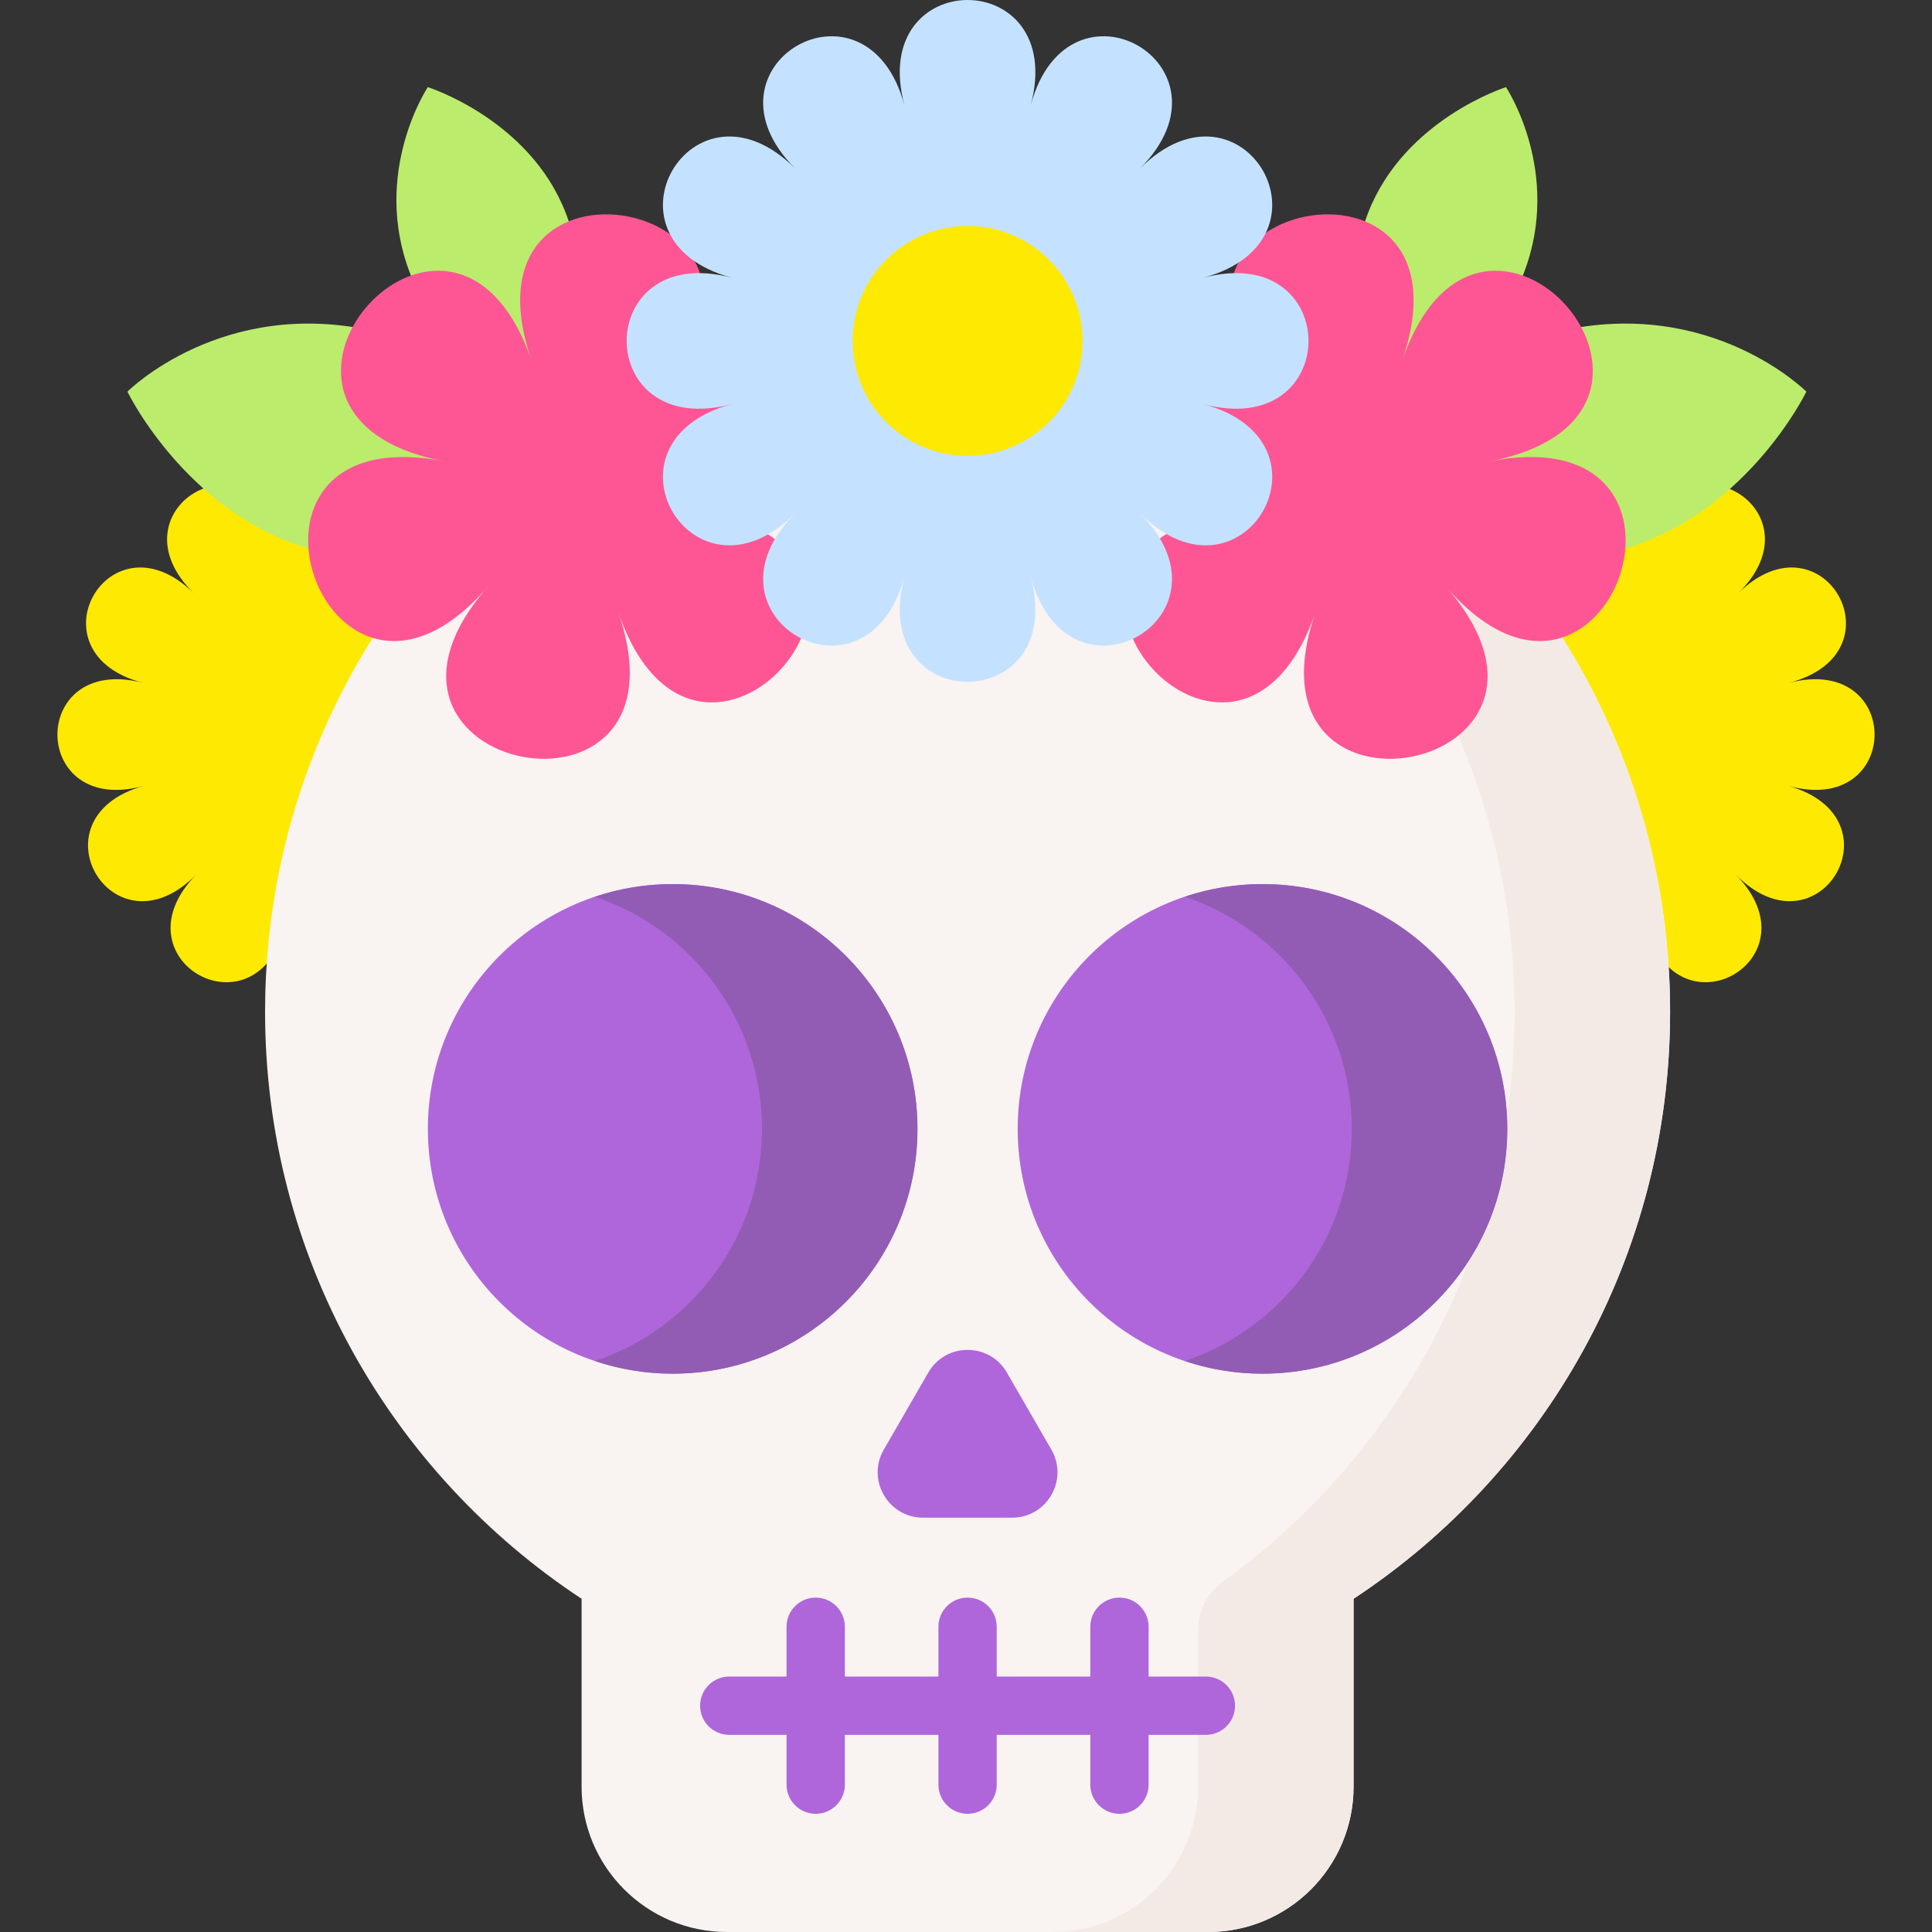 <svg id="Layer_1" enable-background="new 0 0 512 512" height="512" viewBox="0 0 512 512" width="512" xmlns="http://www.w3.org/2000/svg"><rect x="0" y="0" width="512" height="512" fill="#333333" stroke="none"/><g><g><path d="m437.145 143.346c8.425-30.348-35.166-30.74-27.288-.245-7.878-30.495-45.824-9.038-23.755 13.432-22.069-22.47-44.204 15.086-13.857 23.511-30.347-8.425-30.739 35.167-.245 27.289-30.493 7.878-9.038 45.826 13.432 23.756-22.469 22.07 15.085 44.205 23.51 13.857-8.425 30.348 35.166 30.74 27.288.245 7.878 30.495 45.824 9.038 23.755-13.432 22.069 22.47 44.204-15.086 13.857-23.511 30.347 8.425 30.739-35.167.245-27.289 30.493-7.878 9.038-45.826-13.432-23.756 22.469-22.069-15.086-44.205-23.51-13.857z" fill="#fee903"/></g><g><path d="m74.855 143.346c-8.425-30.348 35.166-30.74 27.288-.245 7.878-30.495 45.824-9.038 23.755 13.432 22.069-22.47 44.204 15.086 13.857 23.511 30.347-8.425 30.739 35.167.245 27.289 30.493 7.878 9.038 45.826-13.432 23.756 22.469 22.07-15.085 44.205-23.51 13.857 8.425 30.348-35.166 30.74-27.288.245-7.878 30.495-45.824 9.038-23.755-13.432-22.069 22.47-44.204-15.086-13.857-23.511-30.347 8.425-30.739-35.167-.245-27.289-30.493-7.878-9.038-45.826 13.432-23.756-22.469-22.069 15.086-44.205 23.51-13.857z" fill="#fee903"/></g><g><g><path d="m442.59 268.126c0-102.824-83.352-186.179-186.173-186.179s-186.172 83.355-186.172 186.179c0 65.037 33.354 122.274 83.882 155.568v49.777c0 21.279 17.249 38.529 38.528 38.529h127.526c21.278 0 38.528-17.25 38.528-38.529v-49.777c50.527-33.294 83.881-90.531 83.881-155.568z" fill="#f9f3f1"/><path d="m256.418 81.947c-6.965 0-13.837.395-20.604 1.14 93.123 10.255 165.569 89.18 165.569 185.039 0 62.251-30.558 117.356-77.484 151.158-4.047 2.915-6.398 7.64-6.398 12.628v41.558c0 21.279-17.249 38.529-38.528 38.529h41.207c21.278 0 38.528-17.249 38.528-38.528v-49.779c50.527-33.293 83.882-90.531 83.882-155.568 0-102.822-83.352-186.177-186.172-186.177z" fill="#f3eae6"/><path d="m319.572 444.302h-15.179v-13.195c0-4.268-3.459-7.726-7.726-7.726s-7.726 3.459-7.726 7.726v13.195h-24.796v-13.195c0-4.268-3.459-7.726-7.726-7.726s-7.726 3.459-7.726 7.726v13.195h-24.796v-13.195c0-4.268-3.459-7.726-7.726-7.726s-7.726 3.459-7.726 7.726v13.195h-15.179c-4.267 0-7.726 3.459-7.726 7.726 0 4.268 3.459 7.726 7.726 7.726h15.179v13.194c0 4.268 3.459 7.726 7.726 7.726s7.726-3.459 7.726-7.726v-13.194h24.796v13.194c0 4.268 3.459 7.726 7.726 7.726s7.726-3.459 7.726-7.726v-13.194h24.796v13.194c0 4.268 3.459 7.726 7.726 7.726s7.726-3.459 7.726-7.726v-13.194h15.179c4.267 0 7.726-3.459 7.726-7.726s-3.459-7.726-7.726-7.726z" fill="#af66da"/><g><circle cx="178.265" cy="299.164" fill="#af66da" r="64.873"/><path d="m178.265 234.291c-7.205 0-14.128 1.192-20.604 3.361 25.724 8.614 44.27 32.889 44.27 61.513 0 28.623-18.546 52.899-44.27 61.513 6.476 2.168 13.398 3.361 20.604 3.361 35.829 0 64.873-29.045 64.873-64.874s-29.044-64.874-64.873-64.874z" fill="#925cb4"/><circle cx="334.571" cy="299.164" fill="#af66da" r="64.873"/><path d="m334.571 234.291c-7.205 0-14.128 1.192-20.604 3.361 25.724 8.614 44.27 32.889 44.27 61.513 0 28.623-18.546 52.899-44.27 61.513 6.476 2.168 13.398 3.361 20.604 3.361 35.829 0 64.873-29.045 64.873-64.874s-29.044-64.874-64.873-64.874z" fill="#925cb4"/></g><path d="m245.999 363.751c4.631-8.021 16.208-8.021 20.838 0l5.891 10.203 5.891 10.203c4.631 8.021-1.158 18.047-10.419 18.047h-11.781-11.781c-9.262 0-15.05-10.026-10.419-18.047l5.891-10.203z" fill="#af66da"/></g><g><g><g><g><g><g><path d="m478.705 103.793s-25.057-25.177-65.44-16.043c-38.021 8.6-52.166 42.644-52.166 42.644s30.016 24.055 65.44 16.043 52.166-42.644 52.166-42.644z" fill="#bbec6c"/></g></g></g><g><g><g><path d="m367.224 105.835s25.637-5.005 36.584-33.417c10.307-26.75-4.703-49.326-4.703-49.326s-26.981 8.495-36.584 33.417c-9.603 24.923 4.703 49.326 4.703 49.326z" fill="#bbec6c"/></g></g></g><g><path d="m336.871 102.277c-42.874-49.239-75.603 45.753-11.499 33.375-64.104 12.377 1.994 88.287 23.224 26.671-21.229 61.616 77.597 42.534 34.723-6.704 42.874 49.239 75.603-45.753 11.499-33.375 64.104-12.377-1.994-88.287-23.224-26.671 21.229-61.617-77.597-42.535-34.723 6.704z" fill="#fe5694"/></g></g></g><g><g><g><g><g><path d="m33.767 103.793s25.057-25.177 65.44-16.043c38.021 8.6 52.166 42.644 52.166 42.644s-30.016 24.055-65.44 16.043c-35.423-8.012-52.166-42.644-52.166-42.644z" fill="#bbec6c"/></g></g></g><g><g><g><path d="m145.249 105.835s-25.637-5.005-36.584-33.417c-10.307-26.75 4.703-49.326 4.703-49.326s26.981 8.495 36.584 33.417-4.703 49.326-4.703 49.326z" fill="#bbec6c"/></g></g></g><g><path d="m175.602 102.277c42.874-49.239 75.603 45.753 11.499 33.375 64.104 12.377-1.994 88.287-23.224 26.671 21.229 61.616-77.597 42.534-34.723-6.704-42.874 49.239-75.603-45.753-11.499-33.375-64.104-12.377 1.994-88.287 23.224-26.671-21.23-61.617 77.597-42.535 34.723 6.704z" fill="#fe5694"/></g></g></g></g><g><g><path d="m273.135 27.955c9.987-37.273-43.422-37.273-33.435 0-9.987-37.273-56.241-10.568-28.955 16.718-27.285-27.286-53.99 18.969-16.717 28.956-37.272-9.987-37.272 43.423 0 33.436-37.272 9.987-10.568 56.243 16.717 28.956-27.285 27.286 18.968 53.992 28.955 16.718-9.987 37.273 43.422 37.273 33.435 0 9.987 37.273 56.241 10.568 28.955-16.718 27.285 27.286 53.99-18.969 16.717-28.956 37.272 9.987 37.272-43.423 0-33.436 37.272-9.987 10.568-56.243-16.717-28.956 27.286-27.286-18.968-53.991-28.955-16.718z" fill="#c4e2ff"/></g><circle cx="256.418" cy="90.348" fill="#fee903" r="30.468"/></g></g></g></svg>